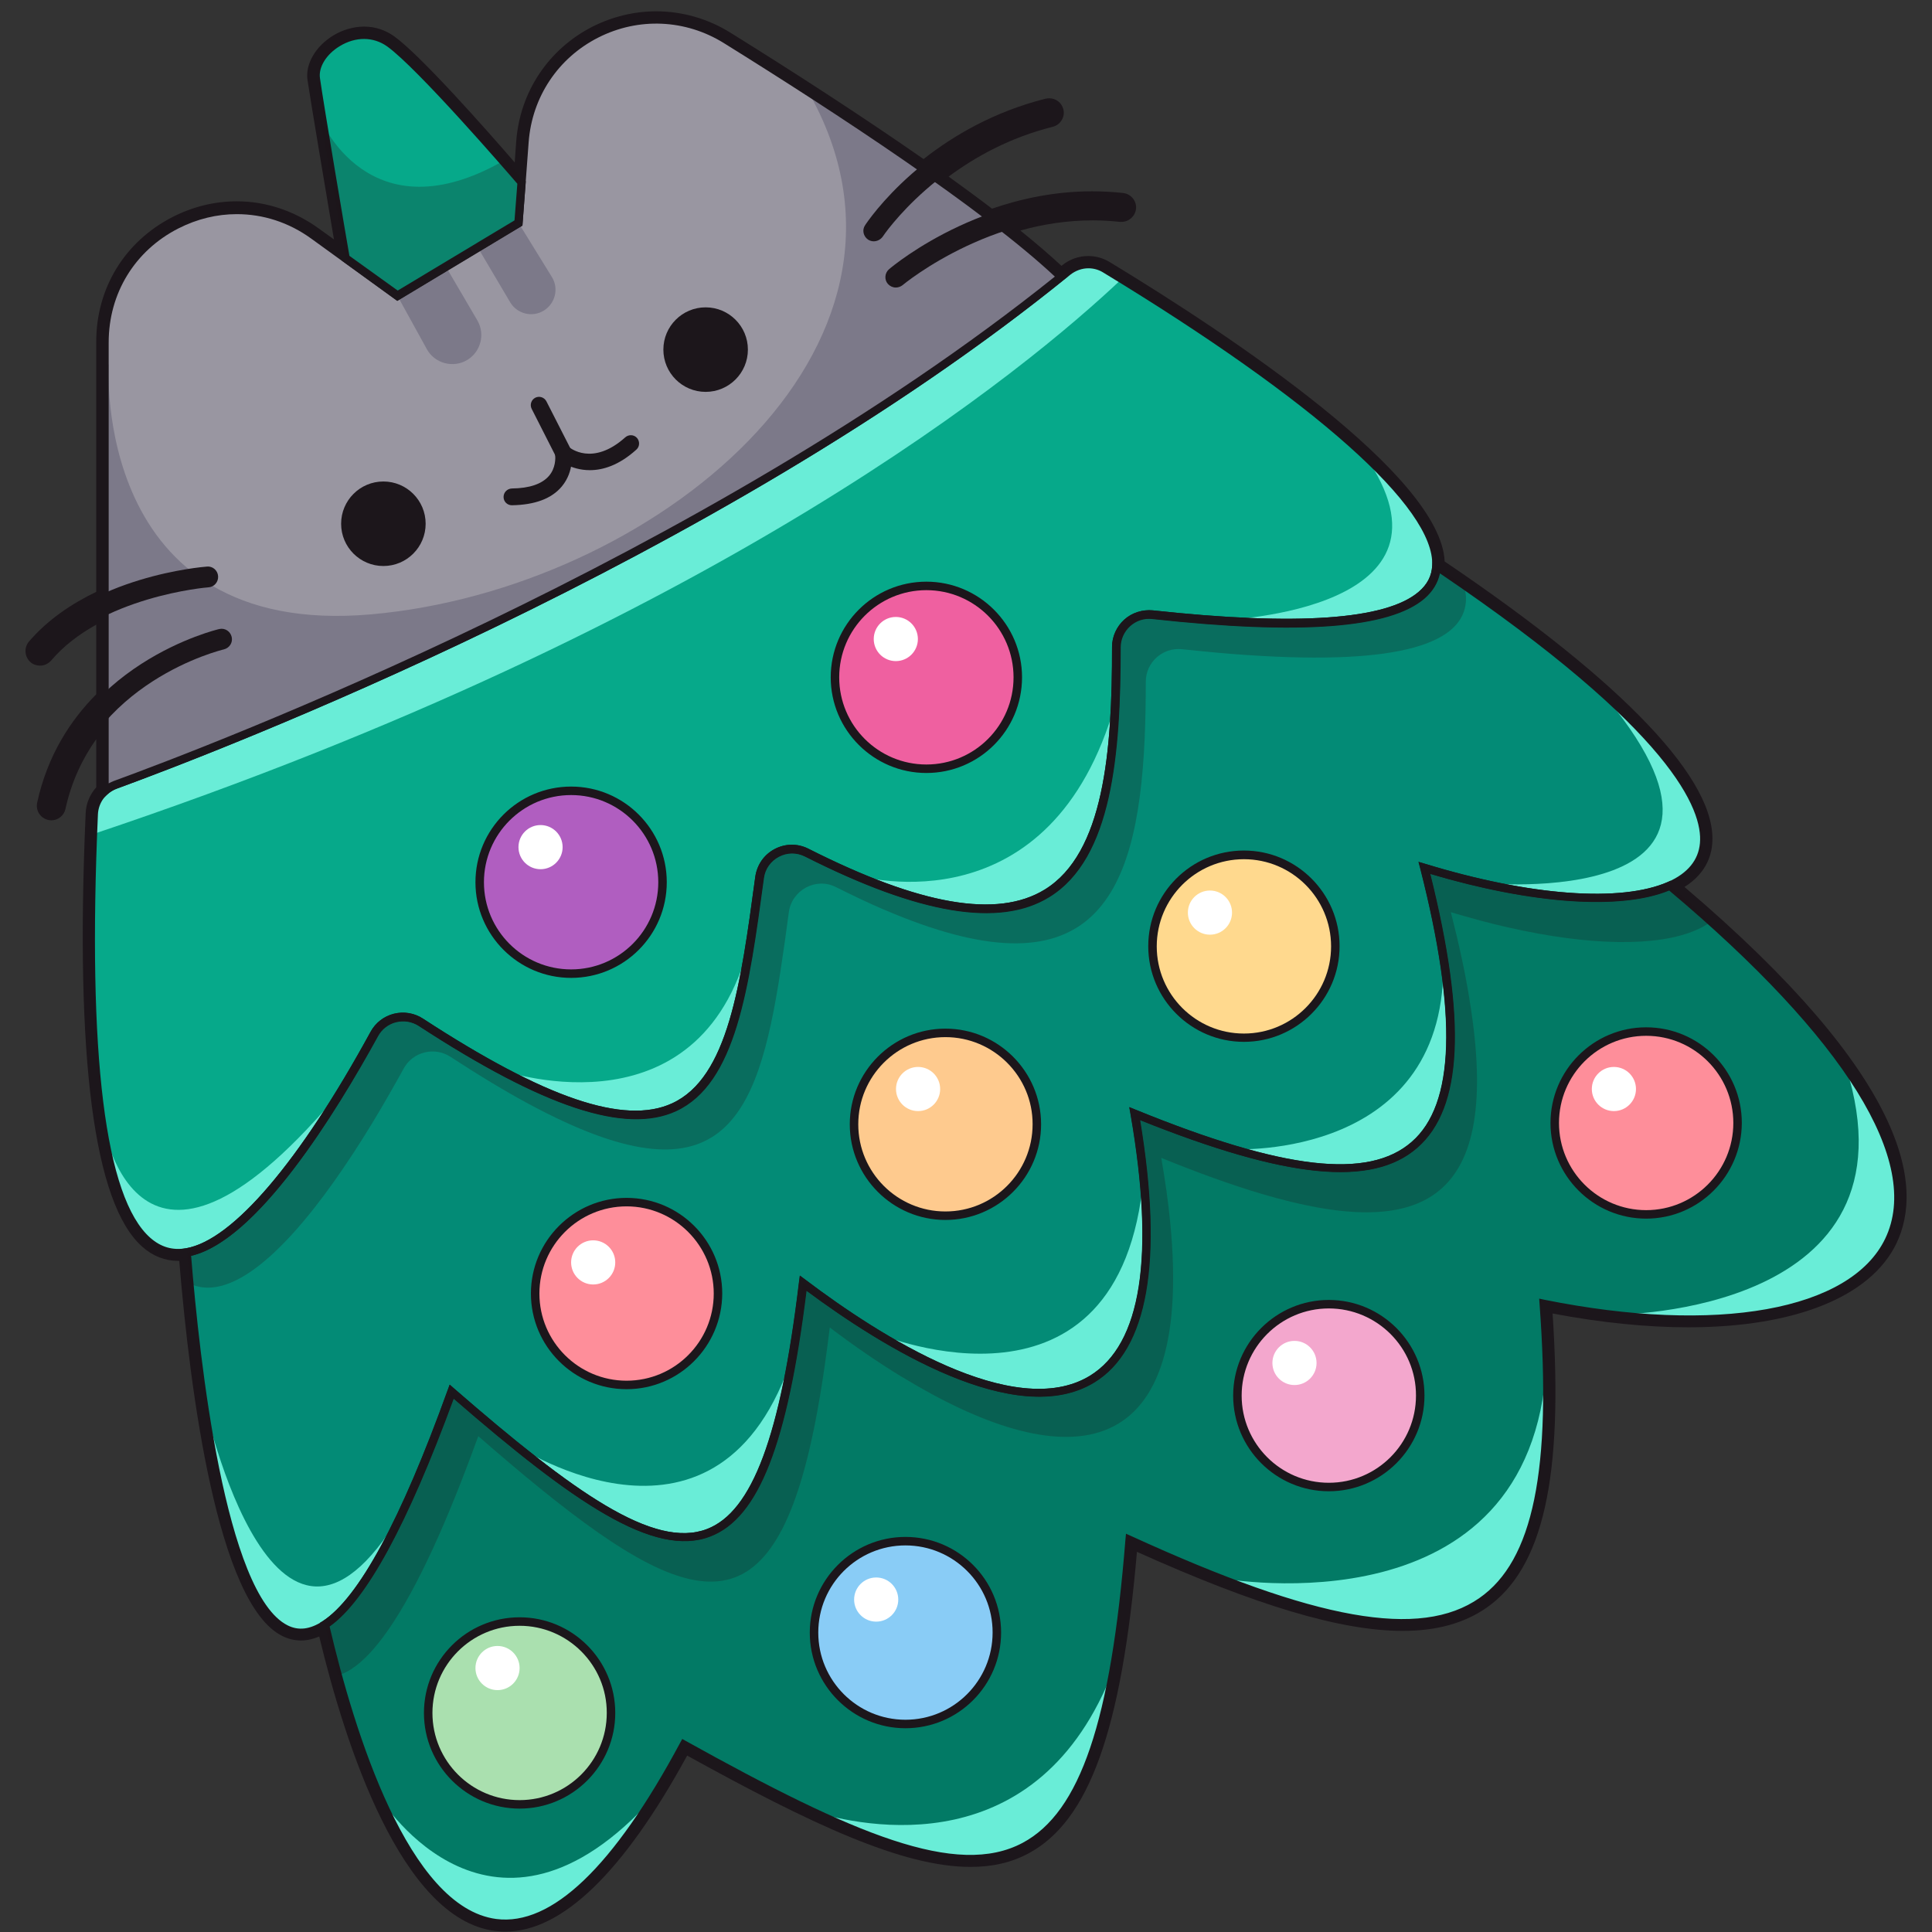 <?xml version="1.0" encoding="utf-8"?>

<svg version="1.1" id="Слой_1" xmlns="http://www.w3.org/2000/svg" xmlns:xlink="http://www.w3.org/1999/xlink" x="0px" y="0px"
	 viewBox="0 0 1024 1024" style="enable-background:new 0 0 1024 1024;" xml:space="preserve">
<rect x="0" y="0" width="1024" height="1024" fill="#333333" stroke="none"/>
<style type="text/css">
	.st0{fill:#1C161B;}
	.st1{fill:#06A98A;}
	.st2{fill:#038B76;}
	.st3{fill:#027A65;}
	.st4{fill:#B05EC0;}
	.st5{fill:#EF60A0;}
	.st6{fill:#FE8E9A;}
	.st7{fill:#FECA8E;}
	.st8{fill:#FFD98E;}
	.st9{fill:#AAE0AF;}
	.st10{fill:#89CCF6;}
	.st11{fill:#F3A7CD;}
	.st12{fill:#FFFFFF;}
	.st13{fill:#69EDD7;}
	.st14{opacity:0.25;fill:#1C161B;}
	.st15{fill:#9996A1;}
	.st16{fill:#7C7989;}
</style>
<g>
	<path class="st0" d="M892.8,470.1c8.8-5.5,13.9-13.3,14.7-22.7c3-33.3-46.1-85.1-141.8-149.8c-2-45.5-111.6-118.7-177.7-158.8
		c-3.4-2-7.2-3.1-11.2-3.1c-5,0-9.9,1.7-13.8,4.9c-0.1,0.1-0.2,0.2-0.4,0.3c-6.4-5.9-13.7-12.2-21.8-18.7
		c11.7-3.3,24.7-5.4,38.4-5.4c4.8,0,9.7,0.3,14.4,0.8c0.3,0,0.6,0,0.8,0c3.9,0,7.2-2.9,7.7-6.8c0.5-4.2-2.6-8-6.8-8.5
		c-5.4-0.6-11-0.9-16.5-0.9c-19.6,0-37.6,3.9-53,9.2c-7.3-5.6-15-11.2-23-17c14-10.4,32.4-20.7,55.2-26.4c2-0.5,3.7-1.8,4.7-3.5
		c1.1-1.8,1.4-3.8,0.9-5.8c-0.9-3.4-3.9-5.8-7.5-5.8c-0.6,0-1.3,0.1-1.9,0.2c-27.4,6.9-48.9,19.6-64.7,32
		c-33.6-23.4-70.7-47.3-102.4-67c-11.9-7.4-25.5-11.3-39.3-11.3c-11.6,0-23.2,2.8-33.7,8.1c-23.4,11.9-38.5,34.6-40.5,60.8
		l-0.8,11.2C257.8,68.7,223,29.4,209,19.3c-4.8-3.4-10.1-5.2-16-5.2c-5.6,0-11.5,1.7-16.5,4.8c-9.3,5.7-14.8,15.2-13.5,23.6
		c1.7,11.4,10.3,62.6,14,84.4l-8.2-5.9c-12.9-9.3-27.9-14.3-43.3-14.3c-11.7,0-23.2,2.8-34,8.3c-25.4,13-40.5,37.7-40.5,66.2v132.5
		c-12.9,6.2-25.7,14.7-35.7,26.4c-2.7,3.2-2.3,8.1,0.9,10.9c1.4,1.2,3.2,1.8,5,1.8c2.3,0,4.4-1,5.9-2.7c6.7-7.9,15.1-14.1,23.9-19
		v36.9c-13.8,13.9-25.9,32.6-31.3,57.4c-0.9,4.2,1.7,8.3,5.9,9.2c0.5,0.1,1.1,0.2,1.6,0.2c3.6,0,6.8-2.6,7.5-6.1
		c3.2-14.6,9.1-26.8,16.3-36.9v25.5c-3.3,3.7-5.4,8.5-5.6,13.7c-5.7,129.9,4.4,207.2,30,229.8c5.6,5,12.1,7.5,19.1,7.5
		c0.2,0,0.3,0,0.5,0c5.7,68.9,20.2,181.8,54.6,198.8c3.2,1.6,6.6,2.4,10,2.4c3.2,0,6.4-0.8,9.6-2.1c13.9,57.9,43.6,149.5,92.9,156
		c1.9,0.2,3.8,0.4,5.7,0.4c30.1,0,62.6-31.4,96.4-93.3c65.9,36.4,114.1,59,150.2,59c11.7,0,21.7-2.3,30.8-7.2
		c32-17.2,49.2-65,57.4-159.8c63.3,28.5,108.1,41.9,140.8,41.9c18,0,32.5-4,44.4-12.2c30.1-20.9,40.9-69.1,35.1-156
		c25.5,4.8,49.7,7.3,71.9,7.3c56.5,0,96.7-16.2,110.3-44.4C1019.7,628.8,1011.8,571.3,892.8,470.1z"/>
	<g>
		<path class="st1" d="M761.4,299.9c-1,20.2-27.8,32.2-95,30c-1.3,0-2.7-0.1-4.1-0.2c-5.3-0.2-10.8-0.5-16.6-0.9c-0.1,0-0.2,0-0.2,0
			c-10.7-0.7-22.2-1.8-34.6-3.1c-10.2-1.1-19.2,6.9-19.2,17.2c0,5.8,0,11.5-0.2,17.1c0,1.9-0.1,3.8-0.2,5.7c0,2.5-0.1,4.9-0.3,7.3
			c-0.2,4-0.4,7.9-0.7,11.8c-0.3,3.9-0.6,7.6-1,11.3c-0.2,1.8-0.4,3.7-0.6,5.4c-0.5,4.2-1.1,8.3-1.8,12.2c-0.2,1.1-0.4,2.2-0.6,3.3
			c-0.5,2.6-1,5.1-1.6,7.5c-0.2,1-0.4,1.9-0.7,2.9c-0.4,1.6-0.9,3.3-1.4,4.8c-0.4,1.4-0.8,2.7-1.2,4c-0.4,1.2-0.8,2.4-1.3,3.5
			c-0.9,2.5-1.9,4.9-3,7.2c-0.5,1.1-1,2.1-1.5,3.1c-1.5,3-3.2,5.8-5.1,8.4c-0.4,0.6-0.8,1.2-1.3,1.8c-0.3,0.5-0.7,1-1.1,1.4
			c-0.5,0.7-1.1,1.4-1.8,2c-0.6,0.7-1.2,1.5-2,2.2c-0.7,0.7-1.5,1.5-2.2,2.2c-0.4,0.4-0.8,0.8-1.3,1.1c-0.8,0.7-1.8,1.5-2.7,2.2
			c-0.7,0.5-1.5,1-2.2,1.5c-0.5,0.4-1,0.7-1.5,1c-2.2,1.4-4.6,2.5-7,3.5c-0.8,0.3-1.6,0.6-2.4,0.9c-0.6,0.3-1.2,0.5-1.9,0.7
			c-0.5,0.2-1,0.3-1.5,0.4c-0.9,0.3-1.8,0.5-2.8,0.7c-0.7,0.2-1.4,0.3-2.1,0.4c-0.6,0.1-1.3,0.3-1.9,0.4c-0.9,0.2-1.9,0.3-2.9,0.4
			c-3,0.4-6.1,0.6-9.4,0.6c-1.3,0-2.6,0-4.1-0.1c-4.6-0.2-9.6-0.7-14.8-1.7c-1.7-0.3-3.4-0.6-5.2-1c-1.8-0.4-3.5-0.7-5.4-1.2
			c-1.8-0.4-3.7-0.9-5.6-1.5c-1.9-0.5-3.8-1.1-5.8-1.7c-1.8-0.5-3.7-1.1-5.5-1.8c-7.3-2.4-14.9-5.4-23.1-8.9c-0.2,0-0.3-0.1-0.3-0.1
			c-7.9-3.4-16.3-7.4-25.1-11.8c-10.6-5.4-23.4,1.5-25,13.3c-0.9,6.8-1.8,13.4-2.7,19.8c-0.3,2.2-0.6,4.3-0.9,6.3
			c-0.2,1.4-0.4,2.8-0.6,4.2c0,0,0,0.1,0,0.1c-0.3,1.8-0.5,3.5-0.8,5.2c-0.3,1.8-0.6,3.5-0.8,5.2c-0.3,1.6-0.6,3.3-0.9,4.9
			c-0.3,1.6-0.6,3.3-0.9,4.9c-0.6,3-1.1,5.9-1.8,8.7c-0.1,0.6-0.3,1.1-0.4,1.7c-0.4,1.8-0.8,3.6-1.2,5.3c-0.3,1.1-0.5,2.2-0.8,3.3
			c-0.3,1.1-0.6,2.3-0.9,3.4c-0.3,1.1-0.6,2.2-0.9,3.3c-0.4,1.4-0.8,2.8-1.3,4.1c-1.4,4.3-2.9,8.3-4.6,12.1c-0.5,1.2-1,2.3-1.6,3.4
			c-0.3,0.7-0.6,1.3-1,1.9c-0.5,1.1-1.1,2.1-1.7,3.1c-2.7,4.7-5.7,8.7-9.2,12.2c-0.5,0.5-1,1-1.5,1.4c-0.7,0.7-1.4,1.2-2.2,1.8
			c-0.8,0.6-1.6,1.2-2.4,1.8c-2.3,1.6-4.7,3-7.4,4c-0.9,0.4-1.8,0.7-2.8,1.1c-0.8,0.3-1.7,0.6-2.6,0.8c-0.8,0.2-1.6,0.4-2.4,0.6
			c-0.4,0.1-1,0.2-1.5,0.3c-0.6,0.1-1.1,0.2-1.7,0.3c-1.1,0.2-2.1,0.3-3.2,0.4c-11.1,0.9-24.7-1.4-41.1-7.4c-1.3-0.4-2.6-1-4-1.5
			c-1.5-0.6-3.1-1.2-4.7-1.9c-3.3-1.4-6.7-2.9-10.3-4.6c-1.8-0.8-3.5-1.7-5.3-2.6c-3.7-1.8-7.4-3.7-11.2-5.8c0,0,0,0,0,0
			c0,0-0.1,0-0.2-0.1c-0.4-0.2-0.7-0.4-1.1-0.6c-2.7-1.5-5.5-3-8.4-4.7c-1.4-0.8-2.9-1.6-4.3-2.5c-1.5-0.8-3-1.7-4.4-2.6
			c-1.5-0.9-3-1.8-4.5-2.7c-6.1-3.7-12.4-7.7-19-12c-8.5-5.5-19.9-2.6-24.7,6.2c-5.3,9.6-11,19.6-16.9,29.3
			c-1.6,2.6-3.3,5.3-4.9,7.9c-0.8,1.3-1.7,2.6-2.5,3.9c-0.8,1.3-1.7,2.6-2.5,3.9c-1.7,2.6-3.4,5.2-5.1,7.7c-0.6,0.8-1.1,1.7-1.7,2.5
			c-6.4,9.3-13,18.1-19.6,25.9c-0.8,0.9-1.5,1.8-2.3,2.7c-2.6,3.1-5.3,6-8,8.7c-0.9,0.9-1.8,1.8-2.6,2.7c-0.9,0.9-1.8,1.7-2.6,2.5
			c-4.2,3.9-8.3,7.3-12.4,10.1c-2,1.4-4,2.6-5.9,3.6c-1.2,0.7-2.5,1.3-3.7,1.8c-0.6,0.3-1.1,0.5-1.7,0.7c-0.7,0.3-1.3,0.5-1.9,0.7
			c-0.7,0.3-1.5,0.5-2.3,0.7c-0.8,0.3-1.7,0.4-2.5,0.6c-5.6,1-11,0.2-16-2.6h0c-13.1-7.4-23.6-28.9-29.5-70.9
			c-0.1-0.7-0.1-1.1-0.2-1.3c0,0,0,0,0,0c-4.7-34.4-6.4-82.2-4-146.8c0.1-3.5,0.3-7,0.4-10.6c0.2-4.7,2.3-9.1,5.6-12.1
			c1.6-1.5,3.6-2.7,5.8-3.5c55.9-20.4,316-119.9,501.3-269.3c1.1-0.9,2.2-1.8,3.3-2.7c5.7-4.6,13.7-5.2,19.9-1.5
			c2.9,1.8,5.9,3.6,8.8,5.4c47.8,29.5,96.4,63.1,128.8,93.5c10.9,10.2,20,20.1,26.5,29.2C757.6,281.5,761.9,291.4,761.4,299.9z"/>
		<path class="st2" d="M885,469.3c-9.8,4.3-23.1,6.4-39,6.4c-2.2,0-4.4,0-6.7-0.1c-1.5,0-3-0.1-4.6-0.2c-1.1,0-2.3-0.1-3.4-0.2
			c-4.8-0.3-9.7-0.8-14.8-1.5c-1.7-0.2-3.5-0.5-5.2-0.7c-4.8-0.7-9.6-1.5-14.6-2.5c-1.5-0.3-3-0.6-4.6-0.9c-2.2-0.4-4.5-0.9-6.7-1.5
			c-1.8-0.4-3.6-0.8-5.4-1.3c-1.6-0.4-3.3-0.8-4.9-1.2c-1.6-0.4-3.2-0.8-4.8-1.2c-2.6-0.7-5.1-1.4-7.7-2.1c-2.6-0.7-5.2-1.5-7.8-2.3
			c4.4,17.3,7.8,32.9,10,47.1v0c0.3,1.8,0.6,3.7,0.8,5.5c0.1,0.9,0.3,1.8,0.4,2.6c1.2,8.9,2,17,2.4,24.6c0.3,6.7,0.3,12.9,0,18.6
			c-0.2,3.5-0.5,6.7-1,9.9c-0.2,1.8-0.5,3.5-0.8,5.2c0,0.4-0.1,0.8-0.2,1.2c-0.4,1.7-0.7,3.3-1.1,4.9c-0.4,1.6-0.9,3.1-1.4,4.6
			c-0.3,1-0.7,2.1-1.1,3.1c-0.8,2-1.6,3.9-2.6,5.7c-0.5,0.9-1,1.8-1.5,2.6c-1,1.7-2.1,3.3-3.3,4.8c-1.1,1.5-2.4,2.9-3.7,4.2
			c-11,11.1-27.2,15.4-48.3,14.2c-1.8-0.1-3.8-0.2-5.7-0.4c0,0,0,0,0,0c-2.1-0.2-4.2-0.4-6.3-0.8c-0.1,0-0.2,0-0.4,0
			c-2.1-0.3-4.2-0.6-6.3-1c-1.6-0.3-3.2-0.6-4.8-0.9c-1.2-0.2-2.4-0.4-3.7-0.7c-2.4-0.5-4.8-1.1-7.3-1.7c-4.4-1.1-8.9-2.3-13.7-3.7
			c-0.3-0.1-0.7-0.2-1-0.3c-12.2-3.6-25.3-8.2-39.3-13.6c-2.2-0.8-4.4-1.7-6.5-2.6c-2.4-0.9-4.8-1.9-7.1-2.9
			c1.1,6.2,2,12.1,2.8,17.8c0.7,4.8,1.2,9.4,1.7,13.9c0.1,0.7,0.1,1.4,0.2,2.1c4,40.1,0.3,68.1-8.9,86.4c-1.5,3-3.3,5.9-5.2,8.4
			c-1.2,1.7-2.6,3.3-3.9,4.7c-10.3,10.9-24.3,15.3-40.7,14.6c-0.7,0-1.4,0-2-0.1c-1.3,0-2.6-0.2-4-0.4c-1.3-0.1-2.6-0.3-4-0.5
			c0,0-0.1,0-0.2,0c-0.9-0.1-1.8-0.3-2.8-0.5c-1-0.2-2-0.4-3-0.6c-1.5-0.4-3.1-0.7-4.7-1.1c-0.1,0-0.3-0.1-0.4-0.1
			c-1.7-0.4-3.5-0.9-5.2-1.5c-1.8-0.5-3.5-1.1-5.3-1.7c-7.2-2.4-14.7-5.5-22.4-9.2c-3-1.5-6.1-3-9.2-4.6c-2.6-1.4-5.3-2.8-7.9-4.3
			c-1.5-0.8-2.9-1.6-4.4-2.5c-2.5-1.4-4.9-2.9-7.4-4.4c0,0-0.1,0-0.1,0c-6.7-4.1-13.3-8.4-20.1-13c-1.4-1-2.7-1.9-4.1-2.9
			c-4.8-3.4-9.7-7-14.6-10.6c-0.4,3-0.7,5.9-1.1,8.8c-0.3,2.2-0.6,4.3-0.8,6.4c-0.4,3.3-0.9,6.4-1.4,9.5c-0.7,4.7-1.5,9.2-2.2,13.5
			c-1.1,6.3-2.2,12.3-3.4,18c-0.3,1.3-0.6,2.6-0.8,3.9c-0.9,3.9-1.8,7.6-2.6,11.1c-0.5,2-1.1,4-1.6,5.9c-0.4,1.6-0.9,3.1-1.4,4.7
			c-0.4,1.4-0.8,2.7-1.3,4.1c-0.4,1.3-0.8,2.5-1.2,3.7c-0.4,1.3-0.9,2.5-1.4,3.7c-1.1,3.2-2.4,6.1-3.7,8.9c-0.4,0.9-0.8,1.8-1.2,2.6
			c-1.4,2.9-2.8,5.5-4.3,7.8c-0.4,0.7-0.9,1.4-1.4,2.1c-3.5,5.3-7.2,9.5-11.3,12.6c-0.7,0.6-1.5,1.1-2.2,1.6
			c-0.8,0.6-1.7,1.1-2.6,1.6c-1.8,1.1-3.8,1.9-5.8,2.5c-0.7,0.3-1.5,0.4-2.2,0.6c-0.1,0.1-0.3,0.1-0.4,0.1c-0.8,0.2-1.7,0.4-2.5,0.5
			c-0.1,0-0.2,0.1-0.4,0c-0.9,0.2-1.8,0.3-2.7,0.4c0,0-0.1,0-0.1,0c-1,0.1-2,0.1-3,0.1c-0.9,0-1.8,0-2.6-0.1c-2-0.1-4-0.4-6.1-0.7
			c-1.5-0.3-3-0.6-4.6-1.1c-0.8-0.2-1.6-0.4-2.4-0.7c-2.7-0.8-5.5-1.8-8.3-3c-1.8-0.7-3.7-1.5-5.6-2.5
			c-17.1-8.1-37.2-22.3-60.6-41.3c0,0,0,0-0.1-0.1c-2.6-2.1-5.2-4.2-7.8-6.4c-4.8-4-9.7-8.1-14.8-12.5c-1.6-1.4-3.3-2.8-5-4.3
			c-1.7-1.5-3.4-3-5.2-4.4c-2.1,5.9-4.2,11.5-6.3,16.9c-1,2.7-2.1,5.4-3.1,7.9l-0.9,2.4c-1.5,3.8-3,7.5-4.5,11.1
			c-3.2,7.6-6.3,14.7-9.2,21.3c-3.6,7.9-7.1,15-10.5,21.4c-1,1.8-1.9,3.6-2.9,5.3c-0.8,1.4-1.5,2.7-2.3,4.1
			c-2.3,3.9-4.5,7.5-6.7,10.8c-3,4.3-5.8,8.1-8.5,11.3c-1.2,1.4-2.4,2.7-3.6,3.9c-1.2,1.2-2.3,2.3-3.4,3.3c-0.2,0.2-0.4,0.4-0.7,0.6
			c-0.7,0.6-1.5,1.2-2.2,1.8c-0.8,0.6-1.5,1.1-2.3,1.6c-10.9,7-20.3,4.9-28.3-3.5c-18-18.8-29.4-68.8-36.5-117.7
			c-3-20.8-5.3-41.4-6.9-59.4c-0.6-5.9-1.1-11.5-1.5-16.7c0.8-0.1,1.7-0.3,2.5-0.6c0.7-0.1,1.5-0.4,2.3-0.7c0.7-0.2,1.3-0.4,1.9-0.7
			c0.6-0.2,1.1-0.4,1.7-0.7c1.2-0.5,2.4-1.1,3.7-1.8c1.9-1,3.9-2.2,5.9-3.6c4.1-2.8,8.2-6.2,12.4-10.1c0.9-0.8,1.8-1.6,2.6-2.5
			c0.9-0.9,1.8-1.8,2.6-2.7c2.7-2.7,5.4-5.6,8-8.7c0.8-0.9,1.5-1.8,2.3-2.7c6.6-7.8,13.2-16.6,19.6-25.9c0.6-0.8,1.1-1.7,1.7-2.5
			c1.7-2.5,3.4-5.1,5.1-7.7c0.8-1.3,1.7-2.6,2.5-3.9c0.8-1.3,1.7-2.6,2.5-3.9c1.6-2.6,3.3-5.2,4.9-7.9c5.9-9.7,11.6-19.7,16.9-29.3
			c4.8-8.9,16.2-11.8,24.7-6.2c6.6,4.3,12.9,8.3,19,12c1.5,0.9,3,1.8,4.5,2.7c1.5,0.9,3,1.8,4.4,2.6c1.5,0.9,2.9,1.7,4.3,2.5
			c2.9,1.6,5.6,3.2,8.4,4.7c0.4,0.2,0.7,0.4,1.1,0.6c0.1,0,0.1,0,0.2,0.1c0,0,0,0,0,0c3.9,2.1,7.6,4,11.2,5.8
			c1.8,0.9,3.6,1.8,5.3,2.6c3.6,1.7,7,3.2,10.3,4.6c1.6,0.7,3.2,1.3,4.7,1.9c1.4,0.5,2.7,1.1,4,1.5c16.5,6,30,8.3,41.1,7.4
			c1.1,0,2.2-0.2,3.2-0.4c0.6,0,1.1-0.1,1.7-0.3c0.5-0.1,1.1-0.2,1.5-0.3c0.8-0.1,1.6-0.4,2.4-0.6c0.9-0.2,1.8-0.5,2.6-0.8
			c1-0.3,1.9-0.7,2.8-1.1c2.6-1.1,5.1-2.4,7.4-4c0.8-0.5,1.6-1.1,2.4-1.8c0.7-0.6,1.5-1.2,2.2-1.8c0.5-0.4,1-0.9,1.5-1.4
			c3.5-3.4,6.5-7.5,9.2-12.2c0.6-1,1.2-2,1.7-3.1c0.4-0.6,0.7-1.3,1-1.9c0.6-1.1,1.1-2.2,1.6-3.4c1.7-3.7,3.2-7.8,4.6-12.1
			c0.4-1.4,0.9-2.7,1.3-4.1c0.4-1.1,0.7-2.2,0.9-3.3c0.4-1.1,0.7-2.3,0.9-3.4c0.3-1.1,0.6-2.2,0.8-3.3c0.4-1.7,0.8-3.5,1.2-5.3
			c0.1-0.6,0.3-1.1,0.4-1.7c0.6-2.8,1.2-5.7,1.8-8.7c0.3-1.6,0.6-3.3,0.9-4.9c0.3-1.6,0.6-3.3,0.9-4.9c0.3-1.7,0.6-3.5,0.8-5.2
			c0.3-1.8,0.6-3.5,0.8-5.2c0,0,0-0.1,0-0.1c0.2-1.4,0.4-2.8,0.6-4.2c0.3-2.1,0.6-4.2,0.9-6.3c0.9-6.4,1.8-13,2.7-19.8
			c1.6-11.8,14.4-18.6,25-13.3c8.9,4.5,17.2,8.4,25.1,11.8c0,0,0.1,0,0.3,0.1c8.2,3.5,15.9,6.5,23.1,8.9c1.9,0.7,3.7,1.3,5.5,1.8
			c2,0.6,3.9,1.2,5.8,1.7c1.9,0.5,3.7,1,5.6,1.5c1.8,0.5,3.6,0.9,5.4,1.2c1.8,0.4,3.5,0.7,5.2,1c5.3,0.9,10.2,1.5,14.8,1.7
			c1.4,0,2.7,0.1,4.1,0.1c3.3,0,6.4-0.2,9.4-0.6c1-0.1,2-0.2,2.9-0.4c0.7-0.1,1.3-0.2,1.9-0.4c0.7-0.1,1.4-0.3,2.1-0.4
			c1-0.2,1.9-0.4,2.8-0.7c0.5-0.1,1-0.3,1.5-0.4c0.7-0.2,1.3-0.4,1.9-0.7c0.8-0.3,1.6-0.6,2.4-0.9c2.5-1,4.8-2.2,7-3.5
			c0.5-0.3,1-0.6,1.5-1c0.7-0.4,1.5-0.9,2.2-1.5c1-0.7,1.9-1.4,2.7-2.2c0.5-0.4,0.9-0.7,1.3-1.1c0.8-0.7,1.5-1.4,2.2-2.2
			c0.7-0.7,1.4-1.4,2-2.2c0.7-0.7,1.2-1.3,1.8-2c0.4-0.4,0.8-0.9,1.1-1.4c0.5-0.6,0.9-1.2,1.3-1.8c1.8-2.6,3.5-5.4,5.1-8.4
			c0.5-1,1-2,1.5-3.1c1.1-2.3,2.1-4.7,3-7.2c0.4-1.1,0.9-2.3,1.3-3.5c0.4-1.3,0.8-2.6,1.2-4c0.5-1.6,0.9-3.2,1.4-4.8
			c0.3-0.9,0.5-1.9,0.7-2.9c0.6-2.4,1.1-4.9,1.6-7.5c0.2-1.1,0.4-2.2,0.6-3.3c0.7-3.9,1.3-8,1.8-12.2c0.2-1.8,0.4-3.6,0.6-5.4
			c0.4-3.7,0.7-7.4,1-11.3c0.3-3.8,0.5-7.8,0.7-11.8c0.1-2.4,0.2-4.8,0.3-7.3c0.1-1.8,0.1-3.7,0.2-5.7c0.1-5.6,0.2-11.3,0.2-17.1
			c0-10.3,9-18.3,19.2-17.2c12.4,1.4,23.9,2.4,34.6,3.1c0,0,0.1,0,0.2,0c5.8,0.4,11.4,0.7,16.6,0.9c1.4,0.1,2.7,0.1,4.1,0.2
			c67.2,2.2,94-9.8,95-30c5,3.4,9.9,6.7,14.6,10c29.4,20.4,53,38.8,71.5,55.3h0c28.9,25.7,45.4,46.7,52.1,63.2
			C907.8,448.7,901.4,462.1,885,469.3z"/>
		<path class="st3" d="M855.4,696.8C855.4,696.8,855.4,696.8,855.4,696.8c-12.2-1.4-24.6-3.3-37.4-5.9c0.8,11.1,1.4,21.6,1.7,31.5
			v0.2c4,135.3-41.6,165.3-173.9,113.6c-0.1,0-0.2,0-0.2,0c-14.6-5.7-30.3-12.4-47.1-20.1c-2.1,26.2-4.8,49-8.4,68.6
			c-20.3,112.4-66.3,119.8-160.9,75c-20-9.5-42.2-21.3-66.8-35c-5.5,10.3-10.9,19.6-16.2,28.1c-68.5,109.6-115.6,65.9-144.8,0v0
			c-9.2-20.7-16.6-43.6-22.4-64.7c-2.6-9.5-4.9-18.6-6.8-27c0.7-0.5,1.5-1,2.3-1.6c0.7-0.6,1.5-1.1,2.2-1.8c0.2-0.2,0.4-0.4,0.7-0.6
			c1.1-1,2.2-2.1,3.4-3.3c1.2-1.2,2.4-2.5,3.6-3.9c2.8-3.2,5.6-7,8.5-11.3c2.2-3.3,4.4-6.9,6.7-10.8c0.8-1.3,1.5-2.7,2.3-4.1
			c1-1.7,1.9-3.5,2.9-5.3c3.4-6.4,6.9-13.5,10.5-21.4c3-6.6,6.1-13.7,9.2-21.3c1.5-3.6,3-7.3,4.5-11.1l0.9-2.4
			c1-2.6,2.1-5.2,3.1-7.9c2.1-5.4,4.1-11,6.3-16.9c1.7,1.5,3.4,3,5.2,4.4c1.7,1.5,3.4,3,5,4.3c5.1,4.4,10,8.5,14.8,12.5
			c2.7,2.2,5.3,4.4,7.8,6.4c0,0,0,0,0.1,0.1c23.4,19,43.5,33.2,60.6,41.3c1.9,0.9,3.8,1.7,5.6,2.5c2.9,1.2,5.6,2.2,8.3,3
			c0.8,0.3,1.6,0.5,2.4,0.7c1.6,0.4,3.1,0.8,4.6,1.1c2.1,0.4,4.1,0.7,6.1,0.7c0.9,0,1.8,0.1,2.6,0.1c1,0,2,0,3-0.1c0,0,0.1,0,0.1,0
			c0.9,0,1.8-0.2,2.7-0.4c0.1,0,0.3,0,0.4,0c0.8-0.1,1.7-0.3,2.5-0.5c0.1,0,0.3,0,0.4-0.1c0.7-0.2,1.5-0.4,2.2-0.6
			c2-0.6,3.9-1.5,5.8-2.5c0.9-0.5,1.8-1,2.6-1.6c0.7-0.5,1.5-1,2.2-1.6c4.1-3.1,7.8-7.3,11.3-12.6c0.5-0.7,0.9-1.4,1.4-2.1
			c1.5-2.4,2.9-5,4.3-7.8c0.4-0.8,0.8-1.7,1.2-2.6c1.3-2.8,2.5-5.7,3.7-8.9c0.5-1.2,0.9-2.4,1.4-3.7c0.4-1.2,0.8-2.4,1.2-3.7
			c0.4-1.3,0.9-2.7,1.3-4.1c0.5-1.5,0.9-3.1,1.4-4.7c0.6-1.9,1.1-3.9,1.6-5.9c0.9-3.5,1.8-7.2,2.6-11.1c0.3-1.3,0.6-2.6,0.8-3.9
			c1.2-5.7,2.3-11.7,3.4-18c0.7-4.4,1.5-8.9,2.2-13.5c0.5-3.1,0.9-6.3,1.4-9.5c0.3-2.1,0.6-4.2,0.8-6.4c0.4-2.9,0.7-5.8,1.1-8.8
			c4.8,3.7,9.7,7.2,14.6,10.6c1.4,1,2.7,1.9,4.1,2.9c6.7,4.6,13.4,9,20.1,13c0,0,0,0,0.1,0c2.5,1.5,5,3,7.4,4.4
			c1.5,0.9,2.9,1.7,4.4,2.5c2.6,1.5,5.3,3,7.9,4.3c3.1,1.6,6.2,3.1,9.2,4.6c7.7,3.7,15.2,6.7,22.4,9.2c1.8,0.6,3.5,1.1,5.3,1.7
			c1.7,0.5,3.5,1,5.2,1.5c0.2,0,0.3,0.1,0.4,0.1c1.6,0.4,3.1,0.7,4.7,1.1c1,0.2,2,0.4,3,0.6c0.9,0.2,1.8,0.4,2.8,0.5
			c0,0,0.1,0,0.2,0c1.3,0.2,2.6,0.4,4,0.5c1.3,0.2,2.6,0.3,4,0.4c0.7,0.1,1.4,0.1,2,0.1c16.4,0.7,30.3-3.7,40.7-14.6
			c1.4-1.5,2.7-3,3.9-4.7c1.8-2.5,3.6-5.3,5.2-8.4c9.2-18.2,12.9-46.2,8.9-86.4c-0.1-0.7-0.1-1.4-0.2-2.1c-0.4-4.5-1-9.1-1.7-13.9
			c-0.7-5.7-1.7-11.7-2.8-17.8c2.4,1,4.8,1.9,7.1,2.9c2.2,0.9,4.4,1.7,6.5,2.6c14,5.4,27.1,10,39.3,13.6c0.4,0.1,0.7,0.2,1,0.3
			c4.7,1.4,9.2,2.6,13.7,3.7c2.5,0.6,4.9,1.2,7.3,1.7c1.2,0.3,2.5,0.5,3.7,0.7c1.6,0.4,3.2,0.7,4.8,0.9c2.2,0.4,4.3,0.7,6.3,1
			c0.1,0,0.2,0,0.4,0c2.2,0.4,4.3,0.6,6.3,0.8c0,0,0,0,0,0c1.9,0.2,3.9,0.4,5.7,0.4c21.1,1.2,37.3-3.1,48.3-14.2
			c1.3-1.3,2.6-2.7,3.7-4.2c1.2-1.5,2.2-3.1,3.3-4.8c0.5-0.8,1-1.7,1.5-2.6c1-1.8,1.8-3.7,2.6-5.7c0.4-1,0.8-2.1,1.1-3.1
			c0.5-1.5,1-3,1.4-4.6c0.4-1.6,0.8-3.2,1.1-4.9c0.1-0.4,0.2-0.8,0.2-1.2c0.3-1.7,0.6-3.4,0.8-5.2c0.4-3.1,0.7-6.4,1-9.9
			c0.4-5.7,0.4-11.9,0-18.6c-0.4-7.6-1.1-15.8-2.4-24.6c-0.1-0.8-0.3-1.7-0.4-2.6c-0.2-1.8-0.5-3.6-0.8-5.5v0
			c-2.2-14.2-5.6-29.9-10-47.1c2.6,0.8,5.2,1.5,7.8,2.3c2.6,0.7,5.1,1.5,7.7,2.1c1.6,0.4,3.2,0.9,4.8,1.2c1.6,0.4,3.3,0.8,4.9,1.2
			c1.8,0.4,3.6,0.9,5.4,1.3c2.2,0.5,4.5,1,6.7,1.5c1.5,0.4,3.1,0.7,4.6,0.9c5,1,9.8,1.8,14.6,2.5c1.8,0.3,3.5,0.5,5.2,0.7
			c5.1,0.7,10.1,1.2,14.8,1.5c1.1,0.1,2.3,0.2,3.4,0.2c1.5,0.1,3.1,0.2,4.6,0.2c2.2,0.1,4.5,0.1,6.7,0.1c15.9,0,29.2-2.1,39-6.4
			c7.8,6.5,15.1,12.9,22,19.1c32.1,28.7,55.4,54.4,71.4,77.1C1050.9,668.5,971,710,855.4,696.8z"/>
		<circle class="st4" cx="302.7" cy="467.7" r="48.4"/>
		<circle class="st5" cx="491" cy="359" r="48.4"/>
		<circle class="st6" cx="332.1" cy="685.7" r="48.4"/>
		<circle class="st7" cx="501.1" cy="596" r="48.4"/>
		<circle class="st8" cx="659.3" cy="501.6" r="48.4"/>
		<circle class="st9" cx="275.4" cy="908" r="48.4"/>
		<circle class="st10" cx="479.9" cy="865.3" r="48.4"/>
		<circle class="st11" cx="704.3" cy="739.7" r="48.4"/>
		<circle class="st6" cx="872.5" cy="595.2" r="48.4"/>
		<path class="st0" d="M302.7,518.3c-27.9,0-50.7-22.7-50.7-50.7s22.7-50.7,50.7-50.7s50.7,22.7,50.7,50.7S330.7,518.3,302.7,518.3z
			 M302.7,421.4c-25.5,0-46.2,20.7-46.2,46.2s20.7,46.2,46.2,46.2s46.2-20.7,46.2-46.2S328.2,421.4,302.7,421.4z"/>
		<path class="st0" d="M491,409.7c-27.9,0-50.7-22.7-50.7-50.7s22.7-50.7,50.7-50.7c27.9,0,50.7,22.7,50.7,50.7S519,409.7,491,409.7
			z M491,312.8c-25.5,0-46.2,20.7-46.2,46.2s20.7,46.2,46.2,46.2c25.5,0,46.2-20.7,46.2-46.2S516.5,312.8,491,312.8z"/>
		<path class="st0" d="M332.1,736.3c-27.9,0-50.7-22.7-50.7-50.7c0-27.9,22.7-50.7,50.7-50.7s50.7,22.7,50.7,50.7
			C382.7,713.6,360,736.3,332.1,736.3z M332.1,639.4c-25.5,0-46.2,20.7-46.2,46.2c0,25.5,20.7,46.2,46.2,46.2s46.2-20.7,46.2-46.2
			C378.3,660.2,357.6,639.4,332.1,639.4z"/>
		<path class="st0" d="M501.1,646.6c-27.9,0-50.7-22.7-50.7-50.7c0-27.9,22.7-50.7,50.7-50.7c27.9,0,50.7,22.7,50.7,50.7
			C551.8,623.9,529,646.6,501.1,646.6z M501.1,549.7c-25.5,0-46.2,20.7-46.2,46.2c0,25.5,20.7,46.2,46.2,46.2
			c25.5,0,46.2-20.7,46.2-46.2C547.4,570.5,526.6,549.7,501.1,549.7z"/>
		<path class="st0" d="M659.3,552.2c-27.9,0-50.7-22.7-50.7-50.7s22.7-50.7,50.7-50.7c27.9,0,50.7,22.7,50.7,50.7
			S687.2,552.2,659.3,552.2z M659.3,455.4c-25.5,0-46.2,20.7-46.2,46.2s20.7,46.2,46.2,46.2c25.5,0,46.2-20.7,46.2-46.2
			S684.8,455.4,659.3,455.4z"/>
		<path class="st0" d="M275.4,958.6c-27.9,0-50.7-22.7-50.7-50.7s22.7-50.7,50.7-50.7s50.7,22.7,50.7,50.7S303.3,958.6,275.4,958.6z
			 M275.4,861.7c-25.5,0-46.2,20.7-46.2,46.2c0,25.5,20.7,46.2,46.2,46.2s46.2-20.7,46.2-46.2C321.7,882.5,300.9,861.7,275.4,861.7z
			"/>
		<path class="st0" d="M479.9,916c-27.9,0-50.7-22.7-50.7-50.7c0-27.9,22.7-50.7,50.7-50.7s50.7,22.7,50.7,50.7
			C530.6,893.3,507.9,916,479.9,916z M479.9,819.1c-25.5,0-46.2,20.7-46.2,46.2c0,25.5,20.7,46.2,46.2,46.2s46.2-20.7,46.2-46.2
			C526.2,839.8,505.4,819.1,479.9,819.1z"/>
		<path class="st0" d="M704.3,790.4c-27.9,0-50.7-22.7-50.7-50.7c0-27.9,22.7-50.7,50.7-50.7c27.9,0,50.7,22.7,50.7,50.7
			C755,767.7,732.2,790.4,704.3,790.4z M704.3,693.5c-25.5,0-46.2,20.7-46.2,46.2c0,25.5,20.7,46.2,46.2,46.2
			c25.5,0,46.2-20.7,46.2-46.2C750.6,714.2,729.8,693.5,704.3,693.5z"/>
		<path class="st0" d="M872.5,645.9c-27.9,0-50.7-22.7-50.7-50.7c0-27.9,22.7-50.7,50.7-50.7s50.7,22.7,50.7,50.7
			C923.1,623.2,900.4,645.9,872.5,645.9z M872.5,549c-25.5,0-46.2,20.7-46.2,46.2c0,25.5,20.7,46.2,46.2,46.2
			c25.5,0,46.2-20.7,46.2-46.2C918.7,569.7,898,549,872.5,549z"/>
		<circle class="st12" cx="286.5" cy="449" r="11.7"/>
		<circle class="st12" cx="474.8" cy="338.7" r="11.7"/>
		<circle class="st12" cx="314.4" cy="669.1" r="11.7"/>
		<circle class="st12" cx="486.6" cy="577.2" r="11.7"/>
		<circle class="st12" cx="641.3" cy="483.7" r="11.7"/>
		<circle class="st12" cx="855.4" cy="577.2" r="11.7"/>
		<circle class="st12" cx="686.1" cy="722.4" r="11.7"/>
		<circle class="st12" cx="464.4" cy="847.8" r="11.7"/>
		<circle class="st12" cx="263.7" cy="884.1" r="11.7"/>
		<path class="st13" d="M594.5,147.9c-49.1,46.5-213,183-545.2,294.2c0.1-3.5,0.3-7,0.4-10.6c0.3-7,4.8-13.2,11.4-15.6
			c56.2-20.5,319.1-121.1,504.7-272c5.7-4.6,13.7-5.2,19.9-1.5C588.6,144.3,591.6,146.1,594.5,147.9z"/>
		<path class="st13" d="M181.4,577.3c-25.8,42.4-56.8,82.1-82.4,86.5c-20.4,3.4-37.3-15.5-45.5-73.5
			C55.5,603.6,75.3,705.5,181.4,577.3z"/>
		<path class="st13" d="M398.2,495.6C385.8,576.3,366.8,621.7,265,567C270.4,568.8,374.2,603.2,398.2,495.6z"/>
		<path class="st13" d="M591.1,373c-3.9,86.8-28.9,137.7-138.2,90.7C458.7,465.4,557.3,492,591.1,373z"/>
		<path class="st13" d="M761.4,299.9c-1.1,22.1-33.3,34.5-115.7,28.9c6.1-0.2,134.7-5.5,77.6-87.6
			C747.2,263.7,762.2,284.3,761.4,299.9z"/>
		<path class="st0" d="M94.5,666.4c-6.5,0-12.4-2.3-17.7-7c-25-22.1-34.9-98.8-29.3-228c0.4-8,5.4-14.9,12.9-17.6
			c51.5-18.8,317.7-120.2,504-271.6c6.4-5.2,15.4-5.9,22.4-1.6c66.9,40.6,178.9,115.3,176.7,159.4l-2.2-0.1l2.2,0.1
			c-0.3,6.7-3.3,12.4-8.7,17.1c-18.5,15.8-65.7,19.4-144.3,10.8c-4.3-0.5-8.5,0.9-11.7,3.8c-3.2,2.9-5,7-5,11.2
			c0,56.7-4.5,111.9-37.8,132.4c-26.4,16.3-68.8,9.2-129.5-21.5c-4.4-2.2-9.4-2.2-13.8,0.1c-4.4,2.3-7.4,6.5-8,11.4
			c-7.9,58.4-14.7,108.8-46.6,123.5c-26.9,12.3-70.2-2.1-136.3-45.2c-3.6-2.3-7.8-3-12-2c-4.1,1-7.6,3.7-9.6,7.4
			C177.9,590.1,134.9,660,99.4,666C97.7,666.3,96.1,666.4,94.5,666.4z M576.9,142.2c-3.4,0-6.8,1.2-9.6,3.4
			C380.4,297.5,113.5,399.1,61.9,418c-5.8,2.1-9.7,7.4-10,13.6c-5.6,127.8,3.8,203.4,27.8,224.5c5.6,4.9,11.7,6.7,18.9,5.5
			c24.7-4.2,60.3-46,97.8-114.7c2.6-4.8,7.1-8.3,12.4-9.6c5.3-1.3,10.8-0.4,15.4,2.6c64.7,42.2,106.7,56.5,132,44.9
			c29.7-13.6,36.4-62.9,44.1-120c0.9-6.4,4.6-11.8,10.3-14.8c5.7-3,12.2-3,17.8-0.2c59.3,30,100.2,37.1,125.3,21.7
			c31.4-19.3,35.8-73.3,35.7-128.6c0-5.5,2.4-10.8,6.5-14.5c4.1-3.7,9.7-5.4,15.1-4.9c76.2,8.3,123.6,5,140.9-9.8
			c4.6-3.9,6.9-8.4,7.2-13.9l0,0c1.5-30.6-62.1-87.2-174.6-155.5C582.2,142.9,579.5,142.2,576.9,142.2z"/>
		<path class="st13" d="M215.4,797.2c-16.6,36-30.9,55.9-43.2,63.9c-35.1,22.8-54.5-50.5-64.8-121.2
			C108.8,746.5,146.6,919.6,215.4,797.2z"/>
		<path class="st13" d="M420.2,718.2c-20.8,121.3-60.8,117.8-147.9,47.2v0C275.9,767.8,381.9,836.8,420.2,718.2z"/>
		<path class="st13" d="M464.5,706.6c3.5,1.5,129.5,53.2,141.6-82.6C619.4,758.8,546.8,756.8,464.5,706.6z"/>
		<path class="st13" d="M654.3,609.1c0,0,114.4,5.9,110.6-102.1C782.1,613.2,741.2,634.9,654.3,609.1z"/>
		<path class="st13" d="M885,469.3c-20.6,9.1-56.9,8.4-99.6-1.3c0,0,164.9,16.2,62.1-102.7h0C911.8,422.4,914.8,456.1,885,469.3z"/>
		<path class="st0" d="M159.6,867.5c-3.1,0-6.1-0.7-9-2.2c-34.3-16.9-48.4-133.4-53.8-201.4l-0.2-2l2-0.3
			c24.7-4.2,60.3-46,97.8-114.7c2.6-4.8,7.1-8.3,12.4-9.6c5.3-1.3,10.8-0.4,15.4,2.6c64.7,42.2,106.7,56.5,132,44.9
			c29.7-13.6,36.4-62.9,44.1-120c0.9-6.4,4.6-11.8,10.3-14.8c5.7-3,12.2-3,17.8-0.2c59.3,30,100.2,37.1,125.3,21.7
			c31.4-19.3,35.8-73.3,35.7-128.6c0-5.5,2.4-10.8,6.5-14.5c4.1-3.7,9.7-5.4,15.1-4.9c76.2,8.3,123.6,5,140.9-9.8
			c4.6-3.9,6.9-8.4,7.2-13.9l0.2-3.9l3.2,2.2c96.2,64.9,145.6,116.4,142.7,149.1c-0.9,10.6-7.6,18.9-19.4,24.1l0,0
			c-25.3,11.2-72.9,8.1-127.9-8.2c19.4,78,17.2,124.2-6.9,145.2c-24,21-69.4,16.4-146.9-14.7c12.4,74.9,4.2,121.7-24.3,139.1
			c-41.3,25.2-112-18.6-152.5-48.7c-10.1,81.4-25.4,120.5-51,130.3c-29.7,11.5-72.5-18-136-73.1c-24.8,67.9-47.3,108.8-67,121.6
			C168.7,866,164,867.5,159.6,867.5z M101.3,665.6c4.4,55,18.1,179.5,51.2,195.9c5.8,2.9,11.8,2.1,18.5-2.2
			c19.2-12.4,41.5-53.6,66.3-122.4l1.1-3l2.4,2.1c63.6,55.3,105.9,85.2,134,74.4c24-9.2,39-49.5,48.7-130.5l0.5-3.8l3.1,2.3
			c39,29.5,110.5,75.2,150.6,50.8c27.3-16.7,34.6-63.3,21.6-138.5l-0.7-3.9l3.7,1.5c77.9,31.7,123,37,146,16.9
			c22.8-19.8,24.3-67.2,4.6-144.6l-1-3.8l3.7,1.1c55.6,17,103.7,20.5,128.6,9.5h0c10.3-4.6,16-11.5,16.8-20.5
			c1.6-17.5-14.4-59.4-137.8-143c-1.1,5.1-3.8,9.6-8.2,13.4c-18.5,15.8-65.7,19.4-144.3,10.8c-4.3-0.5-8.5,0.9-11.7,3.8
			c-3.2,2.9-5,7-5,11.2c0,56.7-4.5,111.9-37.8,132.4c-26.4,16.3-68.8,9.2-129.5-21.5c-4.4-2.2-9.4-2.2-13.8,0.1
			c-4.4,2.3-7.4,6.5-8,11.4c-7.9,58.4-14.7,108.8-46.6,123.5c-26.9,12.3-70.2-2.1-136.3-45.2c-3.6-2.3-7.8-3-12-2
			c-4.1,1-7.6,3.7-9.6,7.4C178.3,589.4,136.5,657.4,101.3,665.6z"/>
		<path class="st13" d="M346.2,952.8c-68.5,109.6-115.6,65.9-144.8,0C203.1,955.6,261.5,1047,346.2,952.8z"/>
		<path class="st13" d="M590.2,884.7c-20.3,112.4-66.3,119.8-160.9,75C458.5,968.8,550.6,988.1,590.2,884.7z"/>
		<path class="st13" d="M645.8,836.3c6.1,1.1,165.9,28.9,173.9-113.6C823.7,857.9,778.1,888,645.8,836.3z"/>
		<path class="st13" d="M855.4,696.8c2.8,0,164.3-0.6,123-131.3C1050.9,668.5,971,710,855.4,696.8z"/>
		<path class="st0" d="M267.8,1021.8c-1.8,0-3.6-0.1-5.4-0.4c-49.6-6.6-79.2-103-92.4-159.8l-0.4-1.5l1.3-0.8
			c19.2-12.4,41.5-53.6,66.3-122.4l1.1-3l2.4,2.1c63.6,55.3,105.9,85.2,134,74.4c24-9.2,39-49.5,48.7-130.5l0.5-3.8l3.1,2.3
			c39,29.5,110.5,75.2,150.6,50.8c27.3-16.7,34.6-63.3,21.6-138.5l-0.7-3.9l3.7,1.5c77.9,31.8,123,37,146,16.9
			c22.8-19.8,24.3-67.2,4.6-144.6l-1-3.8l3.7,1.1c55.6,17,103.7,20.5,128.6,9.5l1.3-0.6l1.1,0.9
			c122.7,102.9,131.1,160.5,116.6,190.6c-19,39.6-90.6,53.4-182.6,35.4c6.1,87.8-4.4,136.3-34,156.9
			c-32.5,22.6-88.1,13.3-185.9-31.1c-7.9,95.9-24.9,144.2-56.5,161.1c-36.4,19.5-91.7-3.5-180.7-52.9
			C329.5,990.2,297.4,1021.8,267.8,1021.8z M174.7,862.1c13.1,55.9,41.8,148.8,88.3,155c29.3,3.8,62.2-27.5,97.5-93.4l1.1-2l2,1.1
			c88.9,49.4,143.6,72.6,178.5,53.9c30.4-16.3,46.7-64.4,54.4-160.7l0.3-3.1l2.9,1.3c97.9,44.8,153.1,54.6,184.4,32.8
			c28.5-19.8,38.4-67.9,31.9-155.8l-0.2-2.9l2.8,0.6c91.4,18.4,162.3,5.7,180.6-32.4c19.5-40.5-21.2-106-114.5-184.5
			c-25.6,10.5-72.5,7.3-126.6-8.8c19.4,78,17.2,124.2-6.9,145.2c-24,21-69.4,16.4-146.9-14.7c12.4,74.9,4.2,121.7-24.3,139.1
			c-41.3,25.2-112-18.6-152.5-48.7c-10.1,81.4-25.4,120.5-51,130.3c-29.7,11.5-72.5-18-136-73.1
			C216.1,807.8,194.1,848.4,174.7,862.1z"/>
		<path class="st14" d="M777,318.3c-1.1,22.1-33.3,34.5-115.7,28.9c-0.1,0-0.2,0-0.2,0c-10.7-0.7-22.2-1.8-34.6-3.1
			c-10.2-1.1-19.2,6.9-19.2,17.2c0,10.4-0.2,20.5-0.6,30.1c-3.9,86.8-28.9,137.7-138.2,90.7c-0.2,0-0.3-0.1-0.3-0.1
			c-7.9-3.4-16.3-7.4-25.1-11.8c-10.6-5.4-23.4,1.5-25,13.3c-1.4,10.6-2.8,20.7-4.3,30.3c0,0,0,0.1,0,0.1
			c-12.4,80.7-31.4,126.1-133.2,71.4c0,0,0,0,0,0c0,0-0.1,0-0.2-0.1c-12.6-6.8-26.4-15.1-41.7-25.1c-8.5-5.5-19.9-2.6-24.7,6.2
			c-5.3,9.6-11,19.6-16.9,29.3c-25.8,42.4-56.8,82.1-82.4,86.5c-4.9,0.8-9.6,0.4-14.1-1.7c-0.6-5.9-1.1-11.5-1.5-16.7
			c0.8-0.1,1.7-0.3,2.5-0.6c0.8-0.2,1.6-0.4,2.3-0.7c0.7-0.2,1.3-0.4,1.9-0.7c0.6-0.2,1.1-0.4,1.7-0.7c1.2-0.5,2.4-1.1,3.7-1.8
			c1.9-1,3.9-2.2,5.9-3.6c4.1-2.8,8.2-6.2,12.4-10.1c0.9-0.8,1.8-1.6,2.6-2.5c0.9-0.9,1.8-1.8,2.6-2.7c2.7-2.7,5.4-5.6,8-8.7
			c0.8-0.9,1.5-1.8,2.3-2.7c6.6-7.8,13.2-16.6,19.6-25.9c0.6-0.8,1.1-1.7,1.7-2.5c1.7-2.5,3.4-5.1,5.1-7.7c0.8-1.3,1.7-2.6,2.5-3.9
			c0.8-1.3,1.7-2.6,2.5-3.9c1.6-2.6,3.3-5.2,4.9-7.9c5.9-9.7,11.6-19.7,16.9-29.3c4.8-8.9,16.2-11.8,24.7-6.2
			c6.6,4.3,12.9,8.3,19,12c1.5,1,3,1.8,4.5,2.7c1.5,0.9,3,1.8,4.4,2.6c1.5,0.9,2.9,1.7,4.3,2.5c2.9,1.6,5.6,3.2,8.4,4.7
			c0.4,0.2,0.7,0.4,1.1,0.6c0.1,0,0.1,0,0.2,0.1c0,0,0,0,0,0c3.9,2.1,7.6,4,11.2,5.8c1.8,0.9,3.6,1.8,5.3,2.6
			c3.6,1.7,7,3.2,10.3,4.6c1.6,0.7,3.2,1.3,4.7,1.9c1.4,0.5,2.7,1.1,4,1.5c16.5,6,30,8.3,41.1,7.4c1.1,0,2.2-0.2,3.2-0.4
			c0.6,0,1.1-0.1,1.7-0.3c0.5-0.1,1.1-0.2,1.5-0.3c0.8-0.1,1.6-0.4,2.4-0.6c0.9-0.2,1.8-0.5,2.6-0.8c1-0.3,1.9-0.7,2.8-1.1
			c2.6-1.1,5.1-2.4,7.4-4c0.8-0.5,1.6-1.1,2.4-1.8c0.7-0.6,1.5-1.2,2.2-1.8c0.5-0.4,1-0.9,1.5-1.4c3.5-3.4,6.5-7.5,9.2-12.2
			c0.6-1,1.2-2,1.7-3.1c0.4-0.6,0.7-1.3,1-1.9c0.6-1.1,1.1-2.2,1.6-3.4c1.7-3.7,3.2-7.8,4.6-12.1c0.4-1.4,0.9-2.7,1.3-4.1
			c0.4-1.1,0.7-2.2,0.9-3.3c0.4-1.1,0.7-2.3,0.9-3.4c0.3-1.1,0.6-2.2,0.8-3.3c0.4-1.7,0.8-3.5,1.2-5.3c0.1-0.6,0.3-1.1,0.4-1.7
			c0.6-2.8,1.2-5.7,1.8-8.7c0.3-1.6,0.6-3.3,0.9-4.9c0.3-1.6,0.6-3.3,0.9-4.9c0.3-1.7,0.6-3.5,0.8-5.2c0.3-1.8,0.6-3.5,0.8-5.2
			c0,0,0-0.1,0-0.1c0.2-1.4,0.4-2.8,0.6-4.2c0.3-2.1,0.6-4.2,0.9-6.3c0.9-6.4,1.8-13,2.7-19.8c1.6-11.8,14.4-18.6,25-13.3
			c8.9,4.5,17.2,8.4,25.1,11.8c0,0,0.1,0,0.3,0.1c8.2,3.5,15.9,6.5,23.1,8.9c1.9,0.7,3.7,1.3,5.5,1.8c2,0.6,3.9,1.2,5.8,1.7
			c1.9,0.5,3.7,1,5.6,1.5c1.8,0.5,3.6,0.9,5.4,1.2c1.8,0.4,3.5,0.7,5.2,1c5.3,0.9,10.2,1.5,14.8,1.7c1.4,0,2.7,0.1,4.1,0.1
			c3.3,0,6.4-0.2,9.4-0.6c1-0.1,2-0.2,2.9-0.4c0.7-0.1,1.3-0.2,1.9-0.4c0.7-0.1,1.4-0.3,2.1-0.4c1-0.2,1.9-0.4,2.8-0.7
			c0.5-0.1,1-0.3,1.5-0.4c0.7-0.2,1.3-0.4,1.9-0.7c0.8-0.3,1.6-0.6,2.4-0.9c2.5-1,4.8-2.2,7-3.5c0.5-0.3,1-0.6,1.5-1
			c0.7-0.4,1.5-0.9,2.2-1.5c1-0.7,1.9-1.4,2.7-2.2c0.5-0.4,0.9-0.7,1.3-1.1c0.8-0.7,1.5-1.4,2.2-2.2c0.7-0.7,1.4-1.4,2-2.2
			c0.7-0.7,1.2-1.3,1.8-2c0.4-0.4,0.8-0.9,1.1-1.4c0.5-0.6,0.9-1.2,1.3-1.8c1.8-2.6,3.5-5.4,5.1-8.4c0.5-1,1-2,1.5-3.1
			c1.1-2.3,2.1-4.7,3-7.2c0.4-1.1,0.9-2.3,1.3-3.5c0.4-1.3,0.8-2.6,1.2-4c0.5-1.6,0.9-3.2,1.4-4.8c0.3-0.9,0.5-1.9,0.7-2.9
			c0.6-2.4,1.1-4.9,1.6-7.5c0.2-1.1,0.4-2.2,0.6-3.3c0.7-3.9,1.3-8,1.8-12.2c0.2-1.8,0.4-3.6,0.6-5.4c0.4-3.7,0.7-7.4,1-11.3
			c0.3-3.8,0.5-7.8,0.7-11.8c0.1-2.4,0.2-4.8,0.3-7.3c0.1-1.8,0.1-3.7,0.2-5.7c0.1-5.6,0.2-11.3,0.2-17.1c0-10.3,9-18.3,19.2-17.2
			c12.4,1.4,23.9,2.4,34.6,3.1c0,0,0.1,0,0.2,0c5.8,0.4,11.4,0.7,16.6,0.9c1.4,0.1,2.7,0.1,4.1,0.2c67.2,2.2,94-9.8,95-30
			c5,3.4,9.9,6.7,14.6,10C776.8,312.9,777.1,315.7,777,318.3z"/>
		<path class="st14" d="M907,488.4c-2.3,1.7-4.9,3.2-7.9,4.5c-20.6,9.1-56.9,8.4-99.6-1.3c-9.9-2.2-20-5-30.5-8.1
			c4.4,17.3,7.8,32.9,10,47.1v0c17.2,106.1-23.8,127.9-110.6,102.1c-16.1-4.8-33.8-11.2-52.9-19c2.1,12.1,3.7,23.4,4.7,33.8
			c13.3,134.8-59.2,132.8-141.6,82.6c0,0-0.1,0-0.1,0c-12.8-7.8-25.8-16.7-38.7-26.5c-1.7,13.9-3.5,26.6-5.5,38.2
			c-20.8,121.3-60.8,117.8-147.9,47.2c0,0,0,0-0.1-0.1c-10.3-8.3-21.2-17.6-32.8-27.7c-8.5,23.4-16.5,43.2-24,59.5
			c-16.6,36-30.9,55.9-43.2,63.9c-2.5,1.6-4.9,2.8-7.3,3.4c-2.6-9.5-4.9-18.6-6.8-27c0.8-0.5,1.5-1.1,2.3-1.6
			c0.7-0.6,1.5-1.1,2.2-1.8c0.2-0.2,0.4-0.4,0.7-0.6c1.1-1,2.2-2.1,3.4-3.3c1.2-1.2,2.3-2.5,3.6-3.9c2.7-3.2,5.6-7,8.5-11.3
			c2.2-3.3,4.4-6.9,6.7-10.8c0.8-1.3,1.5-2.7,2.3-4.1c1-1.7,1.9-3.5,2.9-5.3c3.4-6.4,6.9-13.5,10.5-21.4c3-6.6,6.1-13.7,9.2-21.3
			c1.5-3.6,3-7.3,4.5-11.1l0.9-2.4c1-2.6,2.1-5.2,3.1-7.9c2.1-5.4,4.1-11,6.3-16.9c1.7,1.5,3.4,3,5.2,4.4c1.7,1.5,3.4,3,5,4.3
			c5.1,4.4,10,8.5,14.8,12.5c2.7,2.2,5.3,4.4,7.8,6.4c0,0,0,0,0.1,0.1c23.4,19,43.5,33.2,60.6,41.3c1.9,0.9,3.8,1.7,5.6,2.5
			c2.9,1.2,5.6,2.2,8.3,3c0.8,0.3,1.6,0.5,2.4,0.7c1.6,0.4,3.1,0.8,4.6,1.1c2.1,0.4,4.1,0.7,6.1,0.7c0.9,0,1.8,0.1,2.6,0.1
			c1,0,2,0,3-0.1c0,0,0.1,0,0.1,0c0.9,0,1.8-0.2,2.7-0.4c0.1,0,0.3,0,0.4,0c0.8-0.1,1.7-0.3,2.5-0.5c0.1,0,0.3,0,0.4-0.1
			c0.7-0.2,1.5-0.4,2.2-0.6c2-0.6,3.9-1.5,5.8-2.5c0.9-0.5,1.8-1,2.6-1.6c0.7-0.5,1.5-1,2.2-1.6c4.1-3.1,7.8-7.3,11.3-12.6
			c0.5-0.7,0.9-1.4,1.4-2.1c1.5-2.4,2.9-5,4.3-7.8c0.4-0.8,0.8-1.7,1.2-2.6c1.3-2.8,2.5-5.7,3.7-8.9c0.5-1.2,0.9-2.4,1.4-3.7
			c0.4-1.2,0.8-2.4,1.2-3.7c0.4-1.3,0.8-2.6,1.3-4.1c0.5-1.5,0.9-3.1,1.4-4.7c0.6-1.9,1.1-3.9,1.6-5.9c0.9-3.5,1.8-7.2,2.6-11.1
			c0.3-1.3,0.6-2.6,0.8-3.9c1.2-5.7,2.3-11.7,3.4-18c0.7-4.4,1.5-8.9,2.2-13.5c0.5-3.1,0.9-6.3,1.4-9.5c0.3-2.1,0.6-4.2,0.8-6.4
			c0.4-2.9,0.7-5.8,1.1-8.8c4.8,3.7,9.7,7.2,14.6,10.6c1.4,1,2.7,1.9,4.1,2.9c6.7,4.6,13.4,9,20.1,13c0,0,0,0,0.1,0
			c2.5,1.5,5,3,7.4,4.4c1.5,0.9,2.9,1.7,4.4,2.5c2.6,1.5,5.3,3,7.9,4.3c3.1,1.6,6.2,3.1,9.2,4.6c7.7,3.7,15.2,6.7,22.4,9.2
			c1.8,0.6,3.5,1.1,5.3,1.7c1.7,0.5,3.5,1,5.2,1.5c0.2,0,0.3,0.1,0.4,0.1c1.6,0.4,3.1,0.7,4.7,1.1c1,0.2,2,0.4,3,0.6
			c0.9,0.2,1.8,0.4,2.8,0.5c0,0,0.1,0,0.2,0c1.3,0.2,2.6,0.4,4,0.5c1.3,0.2,2.6,0.3,4,0.4c0.7,0.1,1.4,0.1,2,0.1
			c16.4,0.7,30.3-3.7,40.7-14.6c1.4-1.5,2.7-3,3.9-4.7c1.9-2.5,3.6-5.3,5.2-8.4c9.2-18.2,12.9-46.2,8.9-86.4
			c-0.1-0.7-0.1-1.4-0.2-2.1c-0.4-4.5-1-9.1-1.7-13.9c-0.7-5.7-1.7-11.7-2.8-17.8c2.4,1,4.8,1.9,7.1,2.9c2.2,0.9,4.4,1.7,6.5,2.6
			c14,5.4,27.1,10,39.3,13.6c0.4,0.1,0.7,0.2,1,0.3c4.7,1.4,9.2,2.6,13.7,3.7c2.5,0.6,4.9,1.2,7.3,1.7c1.2,0.3,2.5,0.5,3.7,0.7
			c1.6,0.4,3.2,0.7,4.8,0.9c2.2,0.4,4.3,0.7,6.3,1c0.1,0,0.2,0,0.4,0c2.2,0.4,4.3,0.6,6.3,0.8c0,0,0,0,0,0c1.9,0.2,3.9,0.4,5.7,0.4
			c21.1,1.2,37.3-3.1,48.3-14.2c1.3-1.3,2.6-2.7,3.7-4.2c1.2-1.5,2.2-3.1,3.3-4.8c0.5-0.8,1-1.7,1.5-2.6c0.9-1.8,1.8-3.7,2.6-5.7
			c0.4-1,0.8-2.1,1.1-3.1c0.5-1.5,1-3,1.4-4.6c0.4-1.6,0.8-3.2,1.1-4.9c0.1-0.4,0.2-0.8,0.2-1.2c0.3-1.7,0.6-3.4,0.8-5.2
			c0.4-3.1,0.7-6.4,1-9.9c0.3-5.7,0.3-11.9,0-18.6c-0.4-7.6-1.1-15.8-2.4-24.6c-0.1-0.8-0.3-1.7-0.4-2.6c-0.3-1.8-0.5-3.6-0.8-5.5v0
			c-2.2-14.2-5.6-29.9-10-47.1c2.6,0.8,5.2,1.5,7.8,2.3c2.6,0.7,5.1,1.5,7.7,2.1c1.6,0.4,3.2,0.9,4.8,1.2c1.6,0.4,3.3,0.8,4.9,1.2
			c1.8,0.4,3.6,0.9,5.4,1.3c2.2,0.5,4.5,1,6.7,1.5c1.5,0.4,3.1,0.7,4.6,0.9c5,1,9.8,1.8,14.6,2.5c1.8,0.3,3.5,0.5,5.2,0.7
			c5.1,0.7,10.1,1.2,14.8,1.5c1.1,0.1,2.3,0.2,3.4,0.2c1.5,0.1,3.1,0.2,4.6,0.2c2.2,0.1,4.5,0.1,6.7,0.1c15.9,0,29.2-2.1,39-6.4
			C892.8,475.8,900.1,482.2,907,488.4z"/>
	</g>
	<path class="st15" d="M562.5,146.6C377.1,296,117,395.5,61.2,415.9c-2.2,0.8-4.1,2-5.8,3.5v-238c0-57.1,64.7-90.2,110.9-56.7
		l16.9,12.2c0,0,0,0,0,0l27.5,19.8l64.1-38.6l1.6-21.4L278,75c3.9-52.5,62.1-82,106.8-54.2c15,9.3,30.8,19.3,46.6,29.6
		C482.5,83.5,534.2,119.5,562.5,146.6z"/>
	<path class="st16" d="M562.5,146.6C377.1,296,117,395.5,61.2,415.9c-2.2,0.8-4.1,2-5.8,3.5V199c1.4-3.8,2.2-6,2.2-6
		s-9.1,145.8,139.3,132.6c148.5-13.2,306.4-140.3,232.9-274.5c0.5-0.3,1-0.5,1.5-0.7C482.5,83.5,534.2,119.5,562.5,146.6z"/>
	<path class="st16" d="M210.6,156.7l15.6,28.3c4.2,7.7,14.1,10.3,21.6,5.7l0,0c7.1-4.4,9.4-13.7,5.2-20.9l-16.7-28.5L210.6,156.7z"
		/>
	<path class="st16" d="M274.8,118.1l17.7,28.7c3.8,6.1,1.8,14.2-4.4,17.9v0c-6.1,3.7-14.1,1.6-17.7-4.5l-17.2-29.1L274.8,118.1z"/>
	<path class="st0" d="M53.2,424.5V181.4c0-27.7,14.7-51.7,39.3-64.3c24.6-12.6,52.7-10.4,75.1,5.8l43.2,31.2l61.9-37.2l3.2-42
		c1.9-25.4,16.6-47.4,39.3-59c22.7-11.5,49.2-10.4,70.8,3.1C446.3,56.5,526.2,108.9,564,145l1.8,1.7l-2,1.6
		C377.1,298.8,113,399.3,61.9,418c-1.9,0.7-3.6,1.8-5,3.1L53.2,424.5z M125.5,113.5c-10.5,0-21,2.5-31,7.6
		c-23.1,11.8-36.9,34.4-36.9,60.4v233.7c0.9-0.5,1.8-0.9,2.8-1.3c50.8-18.5,312.7-118.2,498.7-267.3
		c-38.2-35.8-116.3-87-175.5-123.8c-20.3-12.6-45.2-13.7-66.5-2.9c-21.3,10.8-35.1,31.5-36.9,55.4l-3.3,44.3l-66.3,39.9L165,126.5
		C153,117.8,139.4,113.5,125.5,113.5z"/>
	<path class="st0" d="M463.1,127.9c-1,0-2.1-0.3-3-0.9c-2.5-1.7-3.3-5.1-1.6-7.6c1.3-2,32.7-49.1,96.3-65.1c2.9-0.8,5.9,1,6.7,4
		c0.7,2.9-1,5.9-4,6.7c-59.2,15-89.4,60-89.7,60.5C466.7,127,464.9,127.9,463.1,127.9z"/>
	<path class="st0" d="M474.8,152.4c-1.6,0-3.1-0.7-4.2-1.9c-2-2.3-1.7-5.8,0.6-7.8c2.2-1.9,55.1-46,123.8-38.3
		c3,0.3,5.2,3.1,4.9,6.1c-0.3,3-3,5.2-6.1,4.9c-63.9-7.2-115,35.4-115.5,35.8C477.4,151.9,476.1,152.4,474.8,152.4z"/>
	<path class="st0" d="M21.2,350.9c-1.3,0-2.5-0.4-3.6-1.3c-2.3-2-2.6-5.4-0.6-7.8c30.9-36.5,90.2-41.3,92.7-41.5
		c3-0.3,5.7,2,5.9,5.1c0.2,3-2,5.7-5.1,5.9c-0.6,0-57.2,4.7-85.1,37.6C24.3,350.2,22.7,350.9,21.2,350.9z"/>
	<path class="st0" d="M27.2,432.9c-0.4,0-0.8,0-1.2-0.1c-3-0.6-4.9-3.6-4.2-6.6c16.3-74.5,93.6-92.6,94.4-92.8
		c3-0.7,5.9,1.2,6.6,4.2c0.7,3-1.2,5.9-4.2,6.6c-0.7,0.2-71.3,16.9-86.1,84.4C32,431.1,29.7,432.9,27.2,432.9z"/>
	<circle class="st0" cx="203.2" cy="277.6" r="22.4"/>
	<circle class="st0" cx="374" cy="185.3" r="22.4"/>
	<path class="st0" d="M271.3,267.8c-2.4,0-4.4-1.9-4.4-4.4c0-2.4,1.9-4.4,4.4-4.5c9.4-0.1,16-2.4,19.7-6.7c3.5-4.1,3.4-9.2,3.3-10.9
		l-12.5-24.6c-1.1-2.2-0.2-4.8,1.9-5.9c2.2-1.1,4.8-0.2,5.9,1.9l12.9,25.3c0.2,0.4,0.3,0.8,0.4,1.3c0.1,0.4,1.7,10.3-5.1,18.5
		C292.4,264.3,283.5,267.6,271.3,267.8C271.3,267.8,271.3,267.8,271.3,267.8z"/>
	<path class="st0" d="M312.6,249.2c-10.4,0-17-5.8-17.1-5.9c-1.8-1.6-1.9-4.4-0.3-6.2c1.6-1.8,4.4-1.9,6.2-0.3
		c0.5,0.5,12.6,10.6,30-5c1.8-1.6,4.6-1.5,6.2,0.3c1.6,1.8,1.5,4.6-0.3,6.2C328,246.7,319.5,249.2,312.6,249.2z"/>
	<path class="st1" d="M276.4,96.7l-1.6,21.4l-64.1,38.6l-27.5-19.8c0,0,0,0,0,0c-0.4-2.2-13.7-80.5-15.8-94.9
		c-2.2-14.7,21.7-31.5,39.1-19C223.8,35.4,276.4,96.7,276.4,96.7z"/>
	<path class="st0" d="M210.5,159.4L181,138v-1.1c-0.6-3.1-13.7-80.5-15.8-94.6c-1.1-7.6,3.9-16.2,12.5-21.4
		c7.7-4.7,19.7-7.1,30.1,0.3c17.4,12.5,68.2,71.7,70.3,74.2l0.6,0.7l-1.8,23.4L210.5,159.4z M185.2,135.6l25.6,18.4l61.9-37.2
		l1.5-19.4c-5.8-6.8-53-61.3-69-72.8c-7.3-5.2-16.7-5.3-25.2-0.1c-7.1,4.3-11.3,11.2-10.4,17C171.5,55.1,183.6,126.6,185.2,135.6z"
		/>
	<path class="st14" d="M169.4,62.2c0,0,25.8,65.1,99.1,22.1c9.5,11,7.9,12.4,7.9,12.4l-1.6,21.4l-64.1,38.6l-27.5-19.9L169.4,62.2z"
		/>
</g>
</svg>
